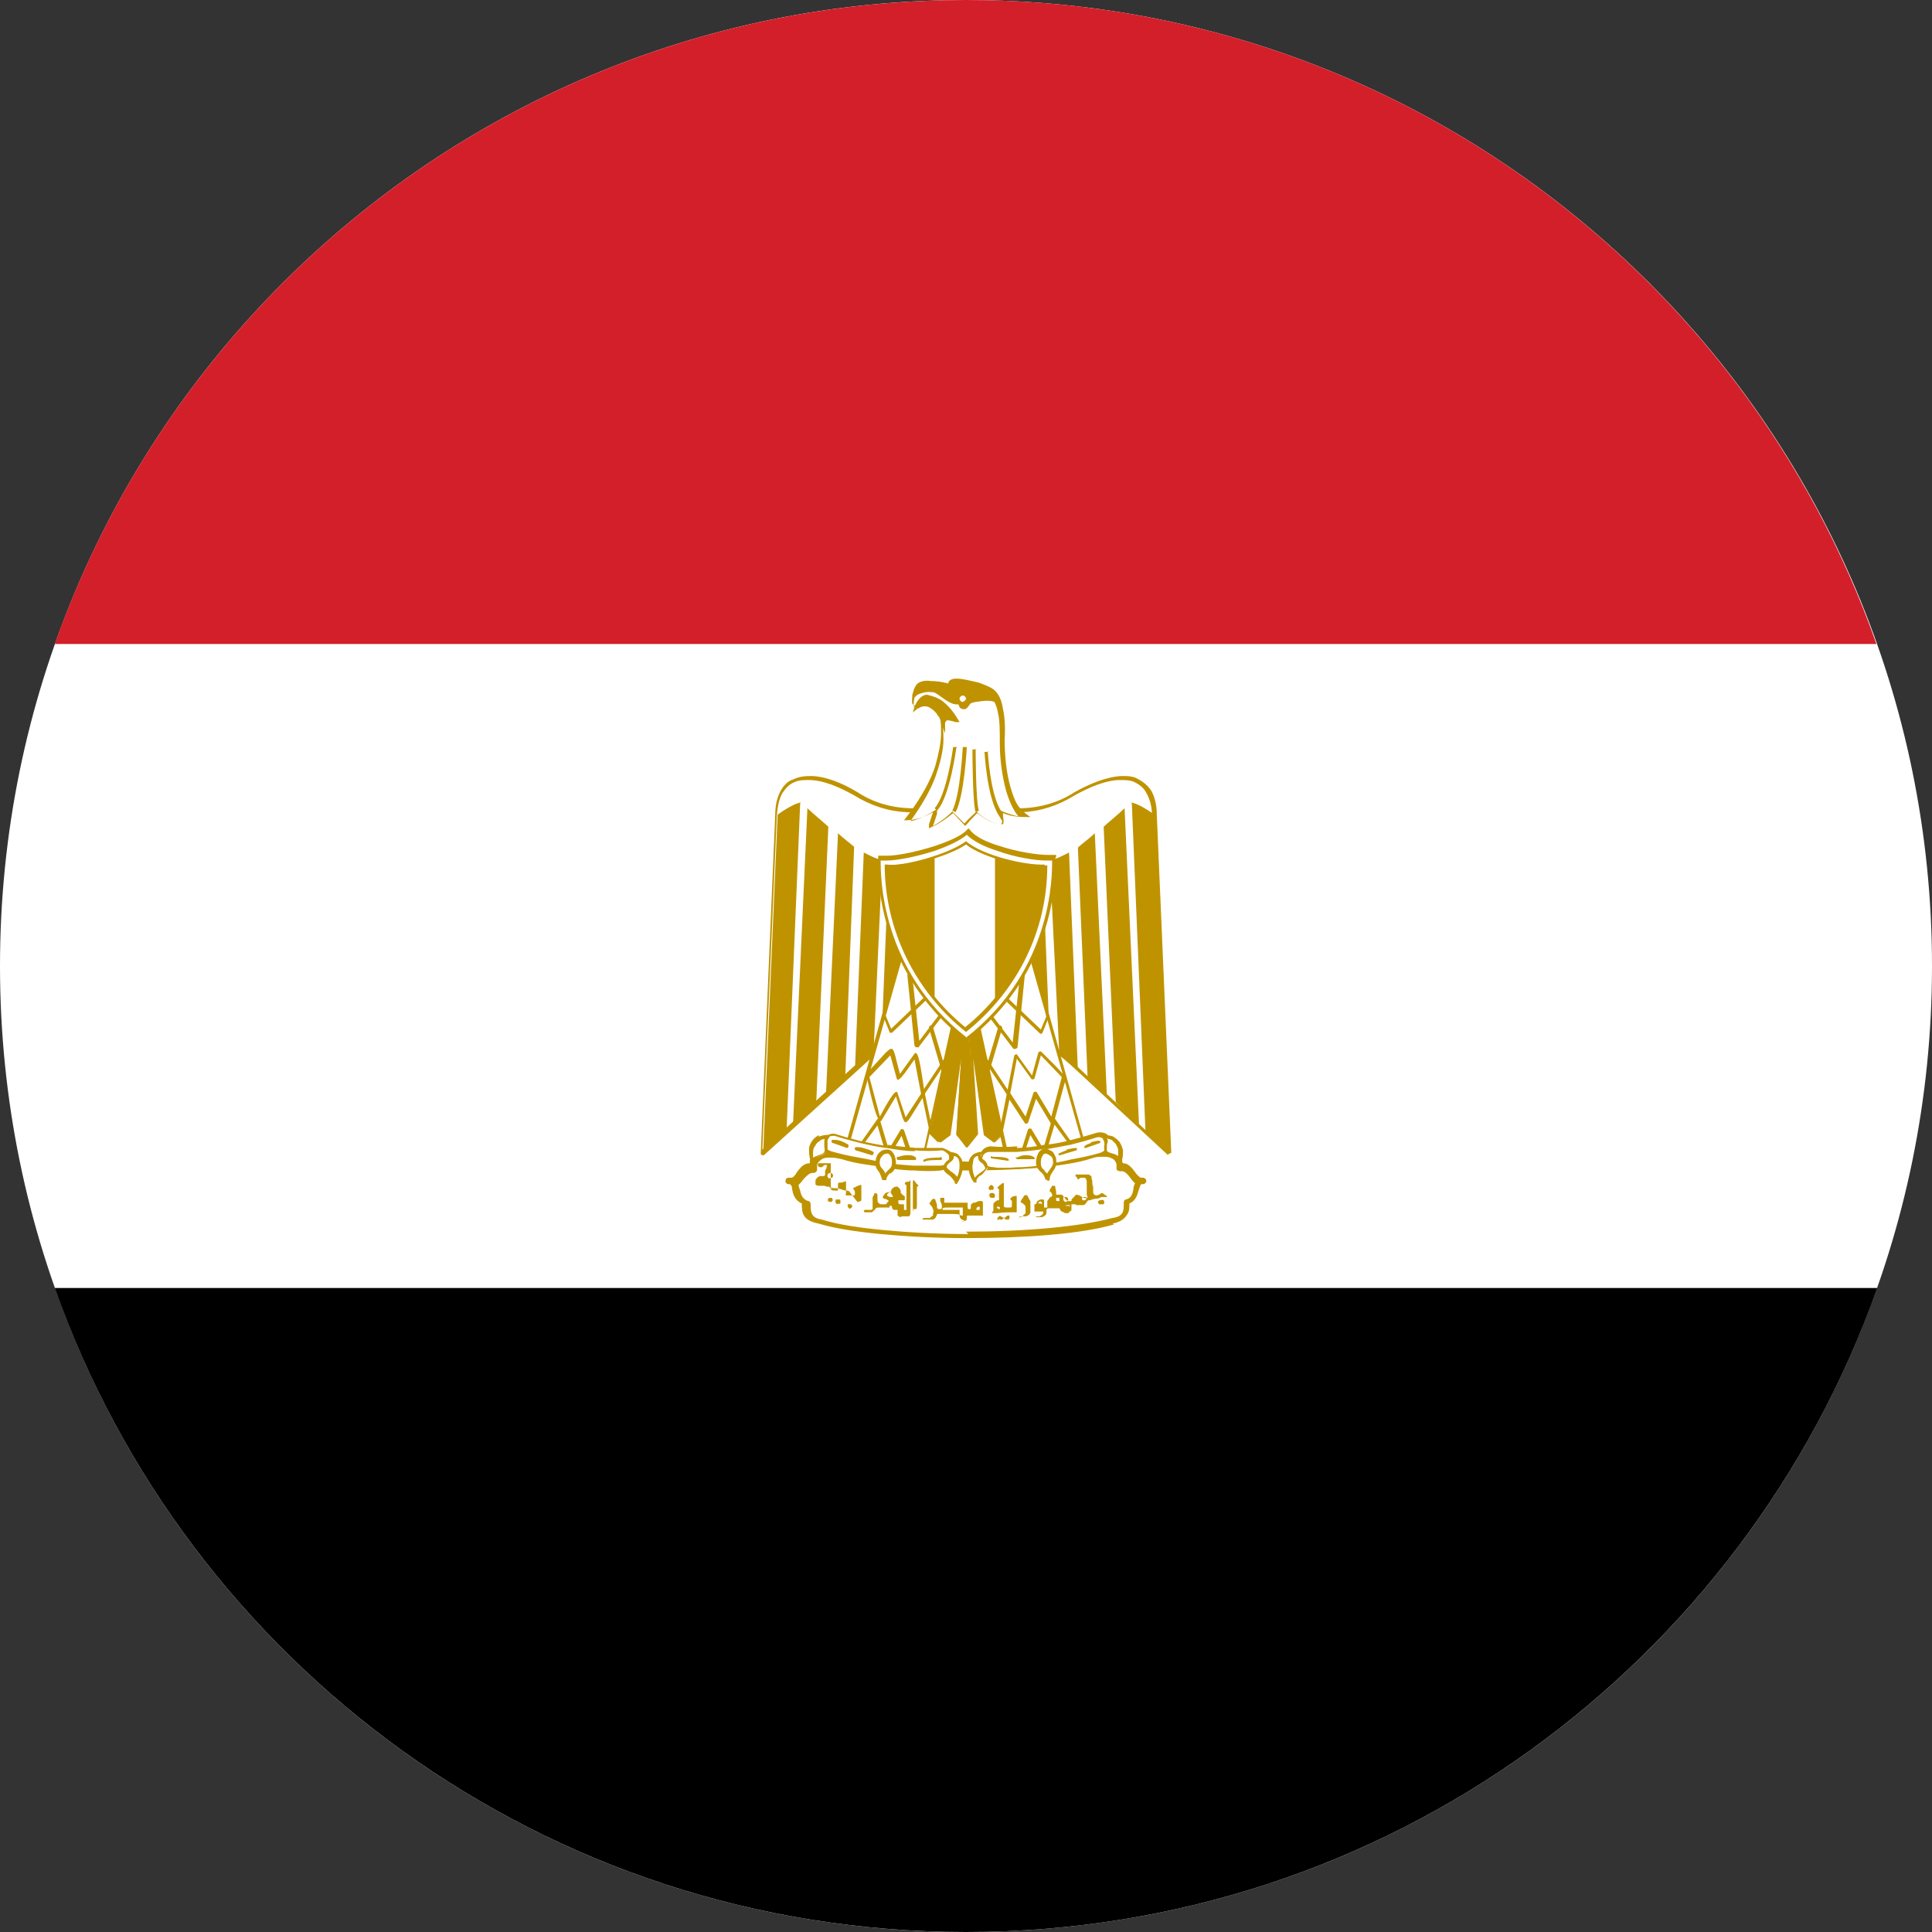 <?xml version="1.0" encoding="UTF-8"?>
<svg id="EG-Egypt" xmlns="http://www.w3.org/2000/svg" viewBox="0 0 24 24">
  <rect x="0" y="0" width="24" height="24" fill="#333333" stroke="none"/>
  <defs>
    <style>
      .cls-1 {
        fill: #fff;
      }

      .cls-1, .cls-2, .cls-3, .cls-4 {
        fill-rule: evenodd;
      }

      .cls-2 {
        fill: #d31f2a;
      }

      .cls-3 {
        fill: #bf9300;
      }
    </style>
  </defs>
  <g>
    <path class="cls-1" d="M12,24C5.37,24,0,18.63,0,12S5.37,0,12,0s12,5.37,12,12-5.37,12-12,12Z"/>
    <path class="cls-4" d="M23.32,16H.68c1.65,4.66,6.09,8,11.32,8s9.67-3.34,11.32-8Z"/>
    <path class="cls-2" d="M.68,8h22.63C21.67,3.34,17.23,0,12,0S2.33,3.34.68,8Z"/>
  </g>
  <g>
    <path class="cls-1" d="M12,15.34c.73,0,1.42-.06,1.83-.17.17-.03.17-.12.17-.24.17-.06.08-.26.2-.26-.12.03-.15-.2-.29-.17,0-.2-.2-.23-.38-.17-.34.12-.96.14-1.54.14-.58-.03-1.19-.03-1.54-.14-.17-.06-.38-.03-.38.17-.15-.03-.17.2-.29.17.12,0,.03.2.2.26,0,.12,0,.2.18.24.4.12,1.1.17,1.82.17h0Z"/>
    <path class="cls-3" d="M12,15.3c.72,0,1.41-.06,1.82-.17,0,0,0,0,0,0,.07-.01.1-.03.12-.06.02-.03.02-.08.02-.13,0-.02.01-.04.03-.04.07-.02.08-.08.09-.13,0-.03.01-.05.02-.07-.02-.02-.04-.04-.06-.07-.03-.04-.07-.09-.12-.08-.02,0-.05-.01-.05-.03,0,0,0,0,0,0h0s0-.04,0-.06c-.01-.03-.03-.06-.06-.07-.03-.02-.07-.02-.11-.02-.05,0-.09,0-.14.02-.18.06-.42.09-.69.12-.27.02-.57.03-.86.03,0,0,0,0,0,0-.1,0-.21,0-.31-.01-.48-.02-.94-.03-1.24-.13,0,0,0,0,0,0-.05-.01-.09-.02-.14-.02-.04,0-.08,0-.11.02,0,0,0,0,0,0-.03.02-.05.04-.06.07,0,.02,0,.04,0,.06s-.02.04-.04.04c0,0,0,0-.01,0-.05,0-.08.04-.12.08-.02.03-.04.05-.06.07,0,.02.01.04.02.07.01.05.03.11.1.13.02,0,.03.02.03.04h0c0,.09,0,.17.14.19,0,0,0,0,0,0,.19.06.45.1.76.13.32.03.68.05,1.06.05h0ZM13.84,15.21c-.41.12-1.11.17-1.84.17h0c-.37,0-.74-.02-1.06-.05-.31-.03-.57-.07-.77-.13-.2-.04-.21-.13-.21-.25-.09-.04-.11-.12-.12-.18,0-.03-.01-.05-.03-.06,0,0-.01,0-.02,0-.02,0-.04-.03-.03-.05,0-.02.02-.03.04-.03h0s.02,0,.03,0c.02,0,.05-.03.07-.07.04-.05.08-.11.16-.11,0-.01,0-.03,0-.04.02-.05.05-.09.1-.12,0,0,0,0,0,0,.04-.02.1-.03.15-.03s.11.01.17.03h0c.28.09.74.11,1.21.13.1,0,.21,0,.31.01h0c.29,0,.59,0,.85-.03.27-.02.5-.06.67-.11.06-.02.11-.03.17-.03s.11.01.15.03c.05.02.08.06.1.12,0,.01,0,.03.01.04.07,0,.11.06.15.11.02.03.05.06.07.07,0,0,.02,0,.03,0,.02,0,.04.02.04.04,0,.02-.02.04-.04.04,0,0-.01,0-.02,0-.01,0-.02.03-.03.06-.02.06-.03.14-.12.18,0,.05,0,.1-.03.14-.03.05-.08.09-.18.11Z"/>
    <path class="cls-1" d="M12.03,12.02l2.49,2.32-.18-4.21c-.03-.64-.58-.49-.98-.26-.41.26-.87.26-1.36.09-.49.17-.96.17-1.36-.09-.4-.23-.96-.38-.98.26l-.18,4.21,2.55-2.32Z"/>
    <path class="cls-3" d="M12.04,12l2.45,2.28-.18-4.15c0-.12-.03-.21-.07-.28-.03-.06-.08-.1-.14-.13-.05-.03-.12-.03-.19-.03-.17,0-.38.09-.56.19-.21.13-.43.2-.66.21-.23.01-.47-.03-.71-.12-.25.09-.48.13-.71.12-.23-.01-.45-.08-.66-.21-.18-.1-.38-.19-.56-.19-.07,0-.13,0-.19.03-.05.02-.1.07-.14.13-.04.07-.06.16-.07.28l-.18,4.15,2.51-2.28s.02,0,.03,0h0ZM14.51,14.35l-2.48-2.3-2.54,2.3s-.01,0-.02,0c-.01,0-.02-.01-.02-.02l.18-4.21c0-.13.03-.23.07-.3.04-.07.09-.12.16-.14.06-.03.13-.04.21-.04.18,0,.4.09.58.2h0,0c.2.13.41.19.64.2.23.01.46-.03.7-.12h0s0,0,.02,0c.24.09.48.13.7.12.22-.01.44-.07.64-.2h0c.18-.1.39-.19.58-.2.08,0,.15,0,.21.04.06.03.12.08.16.14.04.07.07.17.07.3l.18,4.2-.04.02h0ZM14.54,14.35h-.03s.02,0,.03,0Z"/>
    <path class="cls-3" d="M12.73,10.68l.08,2.03.23.23-.09-2.23c-.06,0-.2,0-.23-.03h0Z"/>
    <polygon class="cls-3" points="12.12 12.48 12.47 14.07 12.35 14.19 12.23 14.1 12.03 12.68 12.12 14.1 12 14.24 11.88 14.1 11.97 12.68 11.77 14.1 11.65 14.19 11.53 14.07 11.88 12.48 12.12 12.48"/>
    <path class="cls-3" d="M12.13,12.47l.35,1.59h0s0,.02,0,.02l-.12.11h-.01s-.01,0-.01,0l-.12-.09h0s0-.01,0-.01l-.13-.94.06.93h0s0,.01,0,.01l-.12.15-.02.02-.02-.02-.11-.15h0s0-.01,0-.01l.06-.93-.13.94h0s0,.01,0,.01l-.12.09h-.01s-.01,0-.01,0l-.11-.11h0s0-.02,0-.02l.35-1.59v-.02h.26v.02h0ZM12.44,14.06l-.34-1.57h-.2l-.34,1.57.1.1.1-.07.2-1.41h.04s-.08,1.42-.08,1.42l.09.12.1-.12-.08-1.41h.04s.2,1.41.2,1.41l.1.07.1-.1Z"/>
    <path class="cls-3" d="M9.94,9.98l-.17,4.09-.29.26.18-4.21c.08-.06.23-.15.29-.15h0Z"/>
    <path class="cls-3" d="M10.29,10.27l-.15,3.42-.29.3.18-3.95c.06.06.23.2.26.23h0Z"/>
    <path class="cls-3" d="M10.61,10.53l-.11,2.85-.24.23.15-3.26c.06.06.17.14.2.17Z"/>
    <path class="cls-3" d="M10.96,10.68l-.11,2.43-.23.19.11-2.71c.06.03.17.09.23.09h0Z"/>
    <path class="cls-3" d="M11.27,10.68l-.08,2.03-.24.23.09-2.23c.06,0,.2,0,.23-.03h0Z"/>
    <path class="cls-3" d="M14.06,9.98l.17,4.09.29.26-.18-4.21c-.08-.06-.23-.15-.29-.15h0Z"/>
    <path class="cls-3" d="M13.71,10.27l.15,3.42.29.3-.18-3.95c-.06.06-.23.2-.26.23h0Z"/>
    <path class="cls-3" d="M13.39,10.53l.12,2.85.24.23-.15-3.26c-.06.06-.17.14-.2.17Z"/>
    <path class="cls-3" d="M13.04,10.68l.12,2.43.23.19-.11-2.71c-.06.03-.17.09-.23.09h0Z"/>
    <polygon class="cls-1" points="11.22 11.78 10.52 14.24 11.48 14.39 11.88 12.53 11.22 11.78"/>
    <path class="cls-3" d="M11.23,11.82l-.68,2.4.91.14.4-1.82-.64-.72h0ZM10.5,14.24l.69-2.47h0s0,0,0-.01c0,0,.02,0,.03,0l.67.76s0,.01,0,.02l-.41,1.85s-.01.02-.02.02l-.96-.15h0s0,0,0,0c-.01,0-.02-.02-.02-.03Z"/>
    <polygon class="cls-1" points="12.78 11.78 13.48 14.24 12.52 14.39 12.11 12.53 12.78 11.78"/>
    <path class="cls-3" d="M12.8,11.77l.69,2.47s0,.02-.02.03c0,0,0,0,0,0h0s-.96.15-.96.15c-.01,0-.02,0-.02-.02l-.41-1.85s0-.01,0-.02l.67-.76s.02,0,.03,0c0,0,0,0,0,.01h0ZM13.45,14.22l-.68-2.4-.64.72.4,1.82.91-.14Z"/>
    <path class="cls-3" d="M12.99,12.61s.02-.02.03-.01c.01,0,.02.02.01.03l-.08.2s-.02.02-.03.01c0,0,0,0,0,0l-.45-.43s0-.02,0-.03c0,0,.02,0,.03,0l.43.41.07-.17Z"/>
    <path class="cls-3" d="M12.19,13.12s0-.02,0-.03c.01,0,.02,0,.03,0l.32.48s0,.02,0,.03c-.01,0-.03,0-.03,0l-.32-.48Z"/>
    <path class="cls-3" d="M12.45,14.08s-.05.02-.04,0l.19-.97s.03-.03.04,0h0s.18.25.18.25l.08-.29s.03-.02.04,0c.04.04.31.3.3.33l-.15.55s-.03.02-.04,0h0l-.18-.3-.1.3s-.03.02-.04,0l-.19-.29-.09.43h0ZM12.63,13.16l-.08.42.19.29.1-.3h0s.03-.02.04,0l.18.3.13-.49-.26-.27-.08.29h0s-.03.02-.04,0l-.18-.25h0ZM12.94,13.04v.02s0-.02,0-.02Z"/>
    <path class="cls-3" d="M10.96,12.63s0-.03.01-.03c.01,0,.03,0,.03.01l.07.17.43-.41s.02,0,.03,0c0,0,0,.02,0,.03l-.45.43s0,0,0,0c-.01,0-.03,0-.03-.01l-.08-.2Z"/>
    <path class="cls-3" d="M11.28,12.11s0-.02.02-.03c.01,0,.02,0,.03.02l.09.83.25-.33s.02-.01.03,0c.01,0,.01.02,0,.03l-.29.38s0,0-.02,0c-.01,0-.02,0-.03-.02l-.09-.89Z"/>
    <path class="cls-3" d="M11.54,12.77s0-.03.02-.03c.01,0,.02,0,.03.02l.16.54s0,.03-.02.03c-.01,0-.03,0-.03-.02l-.16-.54Z"/>
    <path class="cls-3" d="M11.77,13.09s.02-.01.03,0c.01,0,.01.02,0,.03l-.32.48s-.02.01-.03,0c-.01,0-.01-.02,0-.03l.32-.48Z"/>
    <path class="cls-3" d="M11.59,14.07s-.04.04-.04,0l-.09-.43c-.26.4-.19.41-.33-.02l-.18.3h0c-.06.09-.19-.58-.19-.58.39-.41.3-.42.42,0l.18-.25h0c.06-.08.1.36.13.5l.1.48h0ZM11.44,13.58l-.08-.42c-.06.08-.2.31-.22.24h0l-.08-.29-.26.27.13.49c.05-.09.2-.38.22-.29h0l.1.3.19-.29Z"/>
    <path class="cls-3" d="M10.74,14.2s-.02.01-.03,0c-.01,0-.01-.02,0-.03l.19-.27s.02-.01.03,0c0,0,0,0,0,.01h0l.11.37.15-.25s.02-.01.03,0c0,0,0,0,.01.01h0s.12.35.12.35c0,.01,0,.03-.02.03-.01,0-.03,0-.03-.01l-.1-.3-.15.25s0,0-.01.01c-.01,0-.03,0-.03-.02l-.11-.37-.17.23Z"/>
    <path class="cls-3" d="M13.3,14.17s0,.02,0,.03c-.01,0-.02,0-.03,0l-.17-.23-.11.37s-.02.02-.03.02c0,0-.01,0-.01-.01l-.15-.25-.1.3s-.02.02-.03.01c-.01,0-.02-.02-.01-.03l.11-.35h0s0,0,.01-.01c.01,0,.02,0,.03,0l.15.25.11-.37h0s0,0,0-.01c.01,0,.02,0,.03,0l.19.27Z"/>
    <path class="cls-1" d="M11.01,14.24c.24.03.5.06.7.03.11,0,.2.2-.03.23-.2.03-.52,0-.69-.03-.15-.03-.46-.08-.67-.14-.2-.09-.06-.26.06-.23.18.06.41.11.64.15h0Z"/>
    <path class="cls-3" d="M11.02,14.22c.12.02.24.03.36.04.12,0,.23,0,.33,0,0,0,0,0,0,0h0s.09.03.12.07h0s.02.04.02.06c0,.02,0,.04-.01.06-.02.04-.07.07-.15.09h0c-.09.01-.21.01-.33,0-.14,0-.28-.02-.37-.04h0c-.07-.01-.19-.03-.31-.06-.12-.02-.26-.05-.36-.08,0,0,0,0,0,0-.07-.03-.1-.07-.11-.11,0-.02,0-.05,0-.07,0-.02.02-.04.04-.05.04-.04.09-.06.14-.04,0,0,0,0,0,0,.09.03.2.06.32.09.1.02.21.04.32.06h0ZM11.37,14.3c-.12,0-.24-.02-.36-.04,0,0,0,0,0,0-.11-.01-.22-.04-.32-.06-.12-.03-.23-.06-.32-.09-.04,0-.07,0-.1.03-.01.01-.02.02-.03.04,0,.01,0,.03,0,.04,0,.03.03.06.08.08.1.03.23.06.35.08.12.02.24.05.31.06h0c.09.02.23.03.37.04.11,0,.23,0,.32,0h0c.07,0,.1-.03.12-.06,0-.01,0-.02,0-.04,0-.01,0-.03-.01-.04h0s-.05-.05-.08-.05c-.1.01-.22.01-.34,0Z"/>
    <path class="cls-1" d="M12.99,14.24c-.24.03-.5.06-.69.03-.12,0-.2.2.03.23.2.03.52,0,.69-.03.15-.03.47-.08.67-.14.2-.09.06-.26-.06-.23-.18.06-.41.11-.64.15Z"/>
    <path class="cls-3" d="M12.99,14.27c-.12.02-.24.03-.36.04-.12,0-.24,0-.34,0-.03,0-.07.02-.08.05,0,.01-.01.02-.01.04,0,.01,0,.03,0,.04.01.03.05.05.12.06h0c.09.01.2.01.32,0,.14,0,.28-.02.37-.04h0c.07-.01.19-.03.31-.06.12-.02.25-.05.35-.08.05-.02.08-.05.08-.08,0-.01,0-.03,0-.04,0-.01-.01-.03-.03-.04-.03-.03-.06-.04-.1-.03-.09.03-.2.06-.32.09-.1.02-.21.04-.32.06h0ZM12.63,14.26c.12,0,.24-.02.36-.04h0c.11-.01.21-.03.32-.06.12-.03.22-.06.32-.09,0,0,0,0,0,0,.05-.01.11,0,.14.04.02.02.03.03.04.05,0,.02.01.04,0,.07,0,.04-.04.08-.11.11,0,0,0,0,0,0-.1.03-.23.06-.36.08-.13.03-.24.05-.31.06h0c-.1.02-.23.03-.37.04-.12,0-.23,0-.33,0h0c-.09-.01-.13-.05-.15-.09-.01-.02-.01-.04-.01-.06,0-.02,0-.04.02-.06.02-.04.07-.07.12-.07h0s0,0,0,0c.1.01.21.01.33,0Z"/>
    <path class="cls-1" d="M10.29,14.13c-.18-.03-.26.17-.2.29.03-.06.15-.06.17-.11.03-.09-.03-.09.03-.17Z"/>
    <path class="cls-3" d="M10.25,14.15s-.05,0-.06.02c-.02.01-.05.03-.06.06-.02.02-.03.05-.03.08,0,.02,0,.05,0,.07.02-.01.04-.02.07-.03.03-.01.06-.02.07-.04.01-.03,0-.05,0-.07,0-.02,0-.04,0-.08h0ZM10.17,14.12s.08-.03.13-.02h0s0,0,0,0c.01,0,.01.02,0,.03-.03.04-.02.06-.02.07,0,.02,0,.05,0,.09h0s0,0,0,0c-.02.04-.06.05-.1.07-.03.01-.06.03-.07.05h0s0,0-.01.01c-.01,0-.03,0-.03-.01-.02-.04-.02-.09-.02-.14,0-.03.02-.07.04-.1.02-.03.05-.05.08-.07Z"/>
    <path class="cls-1" d="M10.99,14.66c0-.11.11-.1.11-.22,0-.06-.03-.15-.09-.15s-.11.06-.11.11c-.03.11.09.13.09.25Z"/>
    <path class="cls-3" d="M10.99,14.58s.03-.03.04-.04c.02-.02.05-.04.05-.09,0-.03,0-.07-.02-.09-.01-.02-.02-.03-.04-.03-.02,0-.05.01-.06.03-.02.02-.03.04-.03.06,0,0,0,0,0,0-.01.05.01.08.04.11.01.01.02.03.03.05h0ZM11.06,14.57s-.05.04-.05.09h-.05s-.02-.07-.04-.1c-.03-.04-.06-.08-.04-.15,0-.03.02-.07.04-.09.03-.03.06-.04.1-.04s.06.02.08.05c.02.03.03.08.03.12,0,.07-.03.1-.07.13Z"/>
    <path class="cls-1" d="M11.81,14.33c.17,0,.16.23.07.34,0-.08-.15-.11-.15-.17,0-.09.13-.09.07-.17Z"/>
    <path class="cls-3" d="M11.81,14.31s.07.01.09.03h0s.04.04.05.07c0,.03.01.05.01.08,0,.07-.03.15-.07.21,0,.01-.02.01-.03,0,0,0,0-.01,0-.02h0s-.04-.06-.07-.08c-.04-.03-.07-.05-.07-.09,0-.05.03-.08.06-.1.02-.02.04-.03.02-.06,0-.01,0-.02,0-.03,0,0,0,0,.01,0h0ZM11.88,14.37s-.02-.01-.03-.01c0,.04-.02.06-.05.08-.02.02-.04.03-.04.06,0,.01.03.03.05.05.03.02.06.04.08.07.02-.04.03-.09.03-.14,0-.02,0-.05-.01-.07,0-.02-.02-.03-.03-.04h0Z"/>
    <path class="cls-1" d="M13.71,14.13c.18-.03.26.17.2.29-.03-.06-.15-.06-.17-.11-.03-.09.03-.09-.03-.17Z"/>
    <path class="cls-3" d="M13.7,14.1s.09,0,.13.02c.03.02.06.04.08.07.02.03.03.06.04.1,0,.05,0,.1-.02.14,0,.01-.02.02-.03.01,0,0,0,0-.01-.01h0s-.04-.03-.07-.05c-.04-.02-.08-.03-.1-.07,0,0,0,0,0,0h0s-.01-.07,0-.09c0-.02,0-.04-.02-.07,0-.01,0-.02,0-.03,0,0,0,0,0,0h0ZM13.81,14.16s-.04-.01-.06-.02c.02.03.01.05,0,.08,0,.02,0,.04,0,.07,0,.02.04.03.07.04.02,0,.05.02.07.03,0-.02,0-.05,0-.07,0-.03-.02-.06-.03-.08-.02-.02-.04-.04-.06-.06Z"/>
    <path class="cls-1" d="M13.01,14.66c0-.11-.12-.1-.12-.22,0-.06.03-.15.09-.15s.12.06.12.11c.03.11-.09.13-.09.25h0Z"/>
    <path class="cls-3" d="M12.99,14.66s-.02-.07-.05-.09c-.03-.03-.07-.06-.07-.13,0-.04.01-.08.03-.12.02-.03.05-.05.08-.05s.07.02.1.04h0s.04.06.04.09c.01.07-.01.11-.04.15-.02.03-.04.06-.04.1,0,.01-.01.02-.02.02h0s-.02-.01-.02-.02h0ZM12.97,14.54s.03.03.04.04c0-.02.02-.03.03-.05.02-.03.05-.06.04-.11,0,0,0,0,0,0,0-.02-.01-.05-.03-.06h0s-.04-.03-.06-.03c-.02,0-.03.01-.04.03-.02.03-.02.06-.02.09,0,.05.02.07.05.09Z"/>
    <path class="cls-1" d="M12.19,14.33c-.17,0-.16.23-.07.34,0-.08.15-.11.15-.17,0-.09-.13-.09-.07-.17Z"/>
    <path class="cls-3" d="M12.15,14.36s-.02,0-.03.01c-.02.01-.03.03-.03.05,0,.02-.01.04-.01.07,0,.05.01.09.03.14.02-.03.05-.05.08-.07.03-.02.05-.04.05-.05h0s-.02-.05-.04-.06c-.03-.02-.05-.04-.05-.08h0ZM12.09,14.34s.05-.03.09-.03h0s0,0,.01,0c.01,0,.01.02,0,.03-.02.03,0,.04.02.06.03.02.06.05.06.1h0s-.04.06-.07.09c-.04.02-.07.05-.07.08h0s0,.01,0,.02c-.01,0-.02,0-.03,0-.04-.05-.07-.13-.07-.2,0-.03,0-.06.01-.08.01-.03.03-.05.05-.07Z"/>
    <path class="cls-3" d="M10.35,14.2s-.02,0-.02-.02,0-.02.02-.02c.03,0,.07,0,.11.02.03.01.06.03.08.04,0,0,0,.02,0,.02,0,0-.02,0-.02,0-.01-.01-.04-.02-.06-.03-.03-.01-.07-.02-.1-.02Z"/>
    <path class="cls-3" d="M10.53,14.23s.01.01.01.02c0,0-.01.01-.02.01l-.17-.06s-.01-.01-.01-.02c0,0,.01-.01.02-.01l.17.06Z"/>
    <path class="cls-3" d="M10.64,14.29s-.02,0-.02-.02,0-.02.02-.02c.02,0,.06,0,.11.02.04.01.07.02.1.04,0,0,.01.01,0,.02,0,0-.01.01-.02,0-.02-.01-.06-.03-.09-.03-.04-.01-.09-.02-.1-.02Z"/>
    <path class="cls-3" d="M10.84,14.32s.01.01.01.02c0,0-.01.01-.02.01l-.2-.06s-.01-.01-.01-.02c0,0,.01-.01.02-.01l.2.06Z"/>
    <path class="cls-3" d="M11.68,14.37s.02,0,.02.02,0,.02-.02.02c-.06,0-.17,0-.19.02,0,0-.02,0-.02,0,0,0,0-.02,0-.02.04-.03.15-.03.21-.03Z"/>
    <path class="cls-3" d="M11.37,14.38s0,.02,0,.02c0,0-.02,0-.02,0-.01-.01-.04-.02-.08-.02s-.08,0-.1.02c0,0-.02,0-.02,0,0,0,0-.02,0-.02.03-.02.08-.03.12-.03.04,0,.08,0,.1.03Z"/>
    <path class="cls-3" d="M11.16,14.41s-.02,0-.02-.02,0-.02.02-.02h.2s.02,0,.02.02,0,.02-.02.02h-.2Z"/>
    <path class="cls-1" d="M13.65,14.19c-.06,0-.14.03-.17.06l.17-.06Z"/>
    <path class="cls-3" d="M13.55,14.19s.07-.02.1-.02h0s.01,0,.02.01c0,0,0,.02-.01.02l-.17.06s-.01,0-.02,0c0,0,0-.02,0-.02.02-.02.05-.03.08-.04Z"/>
    <path class="cls-1" d="M13.36,14.27s-.15.03-.2.06l.2-.06Z"/>
    <path class="cls-3" d="M13.25,14.28s.09-.02.11-.02h0s.01,0,.02.01c0,0,0,.02-.01.02l-.2.06h0s-.01,0-.02,0c0,0,0-.02,0-.02.03-.01.06-.03.1-.04Z"/>
    <path class="cls-1" d="M12.32,14.39c.06,0,.17,0,.2.03l-.2-.03Z"/>
    <path class="cls-3" d="M12.32,14.37c.06,0,.18,0,.21.03,0,0,0,.02,0,.02,0,0,0,0-.01,0h0l-.2-.03s-.02,0-.01-.02c0,0,0-.01.02-.01h0Z"/>
    <path class="cls-1" d="M12.64,14.39s.15-.03.2,0h-.2Z"/>
    <path class="cls-3" d="M12.63,14.38s.06-.03.1-.03.09,0,.12.03c0,0,.01.01,0,.02,0,0,0,0-.01,0h0s-.2,0-.2,0c0,0-.02,0-.02-.02,0,0,0,0,0-.01Z"/>
    <path class="cls-3" d="M12.68,12.11s.01-.02.03-.02c.01,0,.02.01.02.03l-.09.89s-.01.02-.03.02c0,0-.01,0-.02,0l-.29-.38s0-.02,0-.03c.01,0,.02,0,.03,0l.25.33.09-.83Z"/>
    <path class="cls-1" d="M12,12.92c1.19-.91,1.09-2.25,1.09-2.25-.03,0-.06,0-.09,0-.25,0-.84-.14-.98-.32-.15.16-.76.32-1,.32-.03,0-.06,0-.09,0,0,0-.1,1.34,1.09,2.25h0Z"/>
    <path class="cls-3" d="M12,12.89c1.08-.84,1.07-2.02,1.07-2.2,0,0-.02,0-.02,0h0s-.03,0-.05,0c-.14,0-.39-.04-.61-.12-.16-.05-.3-.12-.38-.2-.08.07-.23.14-.4.2-.22.07-.46.12-.6.12-.02,0-.05,0-.07,0,0,.18-.01,1.36,1.07,2.2h0ZM13.11,10.66s.1,1.35-1.1,2.27h0s0,0,0,0h-.01c-1.2-.93-1.09-2.27-1.09-2.28v-.02s.02,0,.02,0c.03,0,.06,0,.09,0,.13,0,.37-.05.59-.12.18-.06.34-.13.4-.2l.02-.02.02.02c.06.08.2.15.37.2.21.07.46.11.6.11.02,0,.03,0,.04,0h0s.03,0,.04,0h.02s0,.02,0,.02Z"/>
    <path class="cls-1" d="M12.99,10.76s-.02,0-.03,0c-.23,0-.75-.12-.95-.29-.21.16-.75.29-.97.29-.01,0-.02,0-.03,0,0,.05,0,.1,0,.15.01.18.04.36.09.53.15.54.46,1,.89,1.35.44-.35.75-.81.9-1.35.05-.17.08-.35.09-.53,0-.05,0-.1,0-.15Z"/>
    <path class="cls-3" d="M11.61,10.65v1.76c-.24-.28-.41-.61-.51-.98-.05-.17-.08-.35-.09-.53,0-.05,0-.1,0-.15.01,0,.02,0,.03,0,.13,0,.36-.04.57-.11Z"/>
    <path class="cls-3" d="M12.36,12.45v-1.79c.22.07.46.11.6.11.01,0,.02,0,.03,0h0s0,.1,0,.15c-.01.18-.04.36-.09.53-.1.38-.28.72-.53,1Z"/>
    <path class="cls-3" d="M12.4,12.76s.02-.02.03-.02c.01,0,.02.02.02.03l-.16.54s-.02.02-.03.02c-.01,0-.02-.02-.02-.03l.16-.54Z"/>
    <path class="cls-3" d="M10.3,14.64s-.03-.02-.02-.04c0-.02.02-.03.04-.03.01,0,.03.02.03.03,0,0-.01.03-.01.03,0,0,0,0,0,0,0,0-.02,0-.02,0h0ZM12.3,14.79h0s-.02-.02-.02-.03c0-.01.02-.04.03-.04,0,0,.02,0,.03.02.01.01,0,.03,0,.04,0,0-.03,0-.04,0h0ZM12.31,14.88h0s-.02-.01-.02-.03c0-.02,0-.02.02-.03h.01s.01,0,.01,0c.02,0,.03.02.03.03,0,.01,0,.03-.02.03-.01,0-.01,0-.03,0h0ZM10.34,14.77h0s0-.02,0-.02c0,0,0,0-.02,0-.01,0-.01,0-.01.01,0,0,0,0,.02,0,0,0,0,0,.01,0h0ZM10.65,14.93s.04,0,.05-.02c0,0,0-.02,0-.02s0-.01,0-.02c0,0,0-.02,0-.04,0-.01,0-.03,0-.04,0-.01,0-.03,0-.03,0,0,0-.02,0-.02,0,0,0-.02,0-.02-.01,0-.02,0-.04.01,0,0-.03.01-.04.02-.02,0-.03.02-.01.03,0,0,.01.02.01.03,0,0,0,.01,0,.02,0,0,0,.02-.01.02,0,0,0,0-.02,0,0,0-.02,0-.03,0,0,0-.02,0-.02,0s-.01,0-.02,0c0,0,0,0-.01,0,0,0-.01-.01,0-.03,0,0,0-.02,0-.02,0,0,0-.02,0-.02,0,0,0-.02,0-.02,0,0,0-.01,0-.02,0,0,0,0,0-.02,0,0,0-.02,0-.02,0-.01,0-.01,0-.02,0-.01-.01,0-.03,0,0,0-.01.01-.02.01,0,0,0,0-.01,0,0,0,0,0-.01,0-.01,0-.02,0-.03.01,0,0,0,0,0,.01,0,0,0,0,0,.02,0,0,0,.02,0,.02,0,0,0,.01,0,.02,0,0,0,.02,0,.02,0,0,0,0-.03,0-.02,0-.05,0-.06-.02,0,0,0,0,0-.01,0,0,0-.01,0-.02,0,0,0-.02,0-.02,0,0,0-.01,0-.02,0,0,0-.02,0-.02,0,0,0-.01,0-.02s0,0,0-.01c0,0,0,0,0-.02,0,0,0-.01,0-.02,0,0,0-.01,0-.02,0,0,0-.02,0-.02,0,0,0,0,0-.01,0,0,0,0,0-.01,0,0,0,0,0-.02,0,0,0-.01,0-.02,0,0,0-.02,0-.03,0-.02,0-.02,0-.03,0,0,0,0-.01,0,0,0,0,0-.01,0,0,0,0,0-.01,0,0,0-.01,0-.01,0,0,0,0,0-.01,0,0,0-.01,0-.01,0,0,0,0,0-.02,0-.02,0-.02,0-.02,0,0,0-.04,0-.05,0,0,0,0,0-.01.01,0,.01,0,.01,0,.02,0,.01.02.02.04.02,0,0,.02,0,.03-.02,0,0,.02-.01.03-.01,0,0,0,0,.01,0,0,.01,0,.01,0,.02,0,0,0,.02-.02.05,0,0,0,.02,0,.02,0,0,0,.01,0,.02,0,0,0,.01,0,.02h0s-.02.01-.02.01c-.01,0-.02,0-.02,0,0,0,0,0-.02,0-.01,0-.03.01-.04.02,0,0-.02.03-.02.03,0,0,0,0,0,0,0,0,0,0,0,0s0,0,0,.02c0,.01,0,.02,0,.03,0,.01.02.02.04.02,0,0,.02,0,.03,0,0,0,.01,0,.01,0s.01,0,.02,0c0,0,.02,0,.04.01.02,0,.03,0,.04.01.02,0,.03.01.05.01,0,0,.02,0,.03,0,.02,0,.08.02.11.03.02,0,.04,0,.05.01h0ZM10.29,14.93h0s-.02-.03.01-.05c.01,0,.02,0,.03,0,.02.02.02.03,0,.05,0,0-.01,0-.02,0-.01,0-.01,0-.02-.01h0ZM10.4,14.96h0s-.03-.02-.02-.04c0-.02,0-.02.03-.02.03,0,.03,0,.03.03,0,.01,0,.02,0,.02,0,0-.02.01-.03,0h0ZM13.65,14.96h0s0-.01-.01-.02c0-.01,0-.03.03-.03.02-.01.04,0,.04,0,.01.02.01.03,0,.05,0,0,0,0-.03,0-.02,0-.02,0-.03,0h0ZM10.55,15.01h0s-.02-.01-.02-.03c0-.01,0-.01,0-.02,0,0,.01,0,.02,0,0,0,.01,0,.02,0,.02.01.02.03.01.04-.01.01-.02.02-.04.01h0ZM11.35,15.04h-.01s0-.03,0-.03c0-.01,0-.03,0-.03,0,0,0-.02,0-.03s0-.02,0-.03c0,0,0-.03,0-.05,0-.02,0-.04,0-.05,0,0,0-.01,0-.02s0-.02,0-.03c0-.01,0-.03,0-.04,0-.01,0-.03,0-.03,0,0,0-.01,0-.02,0,0,0-.02.01-.02,0,0,0,0,.01.01,0,0,.02.02.02.03.04.03.03.03.02.04,0,0,0,0-.01,0,0,0,0,0,0,0,0,0,0,0,0,.02,0,0,0,.02,0,.02,0,0,0,.04,0,.08,0,0,0,.02,0,.02,0,0,0,.02,0,.04,0,.02,0,.04,0,.04,0,0,0,0,0,.01,0,.02,0,.04-.01.05,0,0,0,0-.02,0-.01,0-.01,0-.02,0h0ZM12.41,15.02h.01s0-.02,0-.02h0s-.01-.01-.01-.01c0,0-.01,0-.02,0-.01.01-.01.02,0,.02,0,0,0,0,0,0,0,0,0,0,.01,0h0ZM12.32,15.07h0s.03,0,.03,0c.02,0,.03,0,.04,0,0,0,.08-.01.14-.01.01,0,.03,0,.04,0,0,0,.02,0,.03,0,.03,0,.03,0,.03,0,0,0,0,0,0-.01,0,0,0,0,0-.02,0,0,0-.02,0-.04,0-.02,0-.03,0-.03,0,0,0-.02,0-.05,0-.04,0-.04,0-.05,0-.01-.02,0-.04,0,0,0-.02.01-.02.01,0,0-.02.02-.02.02,0,0,0,.01.01.02,0,0,.01,0,.01.01,0,0,0,.01,0,.04,0,.04,0,.04-.03.04-.01,0-.02,0-.03,0-.02,0-.04,0-.04-.02,0,0,0-.03,0-.05,0-.02,0-.04,0-.05,0,0,0-.03,0-.05,0-.02,0-.05,0-.06,0,0,0-.03,0-.04,0-.02,0-.03,0-.03,0,0-.01-.01-.02,0,0,0-.04.03-.06.05,0,0,.01.02.01.02,0,0,0,0,.01,0,0,0,0,.01,0,.03,0,.02,0,.03,0,.03,0,0,0,.01,0,.02,0,0,0,.02,0,.03,0,.02,0,.02,0,.03,0,0-.01,0-.01,0,0,0,0,0-.01,0,0,0,0,0,0,0,0,0-.03.02-.03.02,0,0,0,0-.01.01,0,0-.01.01-.01.02,0,0,0,.01,0,.01,0,0,0,.01,0,.02,0,0,0,.02,0,.03,0,.01,0,.02,0,.02h0ZM11.09,14.86h0s0-.01,0-.01c0,0-.02-.01-.02-.03,0-.02-.01-.03-.03,0,0,0-.02.01-.02.02h0s0,.01,0,.01c.01.01.02.02.05.02.01,0,.02,0,.02,0h0ZM11.18,15.12h0s0,0,0,0c0,0-.03-.02-.03-.02,0,0,0,0,0,0,0,0,0-.01,0-.02,0-.02,0-.03,0-.03,0,0,0-.01,0-.02,0,0-.01,0-.02,0-.03,0-.03,0-.04-.01,0,0,0,0-.01-.02,0-.01,0-.02,0-.02,0,0-.01,0-.02,0,0,0,0,0,0,0,0,0,0,0-.01,0,0,0,0,.01,0,.02,0,0,0,0-.02,0,0,0-.02,0-.03,0-.01,0-.02,0-.05,0-.04,0-.06,0-.07.01,0,.01-.04.04-.05.05,0,0-.02,0-.02,0,0,0-.01,0-.01,0,0,0-.02,0-.03,0-.03,0-.04,0-.04-.02,0,0,.02-.02.03-.01,0,0,.02,0,.02,0,0,0,0,0,.01,0,0,0,.02,0,.02,0,0,0,0,0,.01,0,0,0,0,0,.02-.01,0,0,0-.01,0-.02s0,0,0-.01c0,0,0-.01,0-.02,0,0,0-.01,0-.02,0-.01,0-.01,0-.03,0-.01,0-.02,0-.02,0,0,0,0,0-.01,0-.01,0-.03.02-.05,0,0,0,0,0-.01,0,0,0-.01.02-.01,0,0,.02.01.02.02,0,0,0,0,0,.01,0,0,0,.02,0,.03,0,.03,0,.05.01.06,0,0,.02.02.03.02,0,0,.01,0,.02,0,0,0,.02,0,.03,0,.02,0,.02,0,.03-.02,0,0,.02-.02.02-.02,0-.01-.04-.03-.06-.03,0,0-.02-.01-.01-.03,0,0,.02-.03.03-.04,0,0,.02-.01.04-.01h.03s0-.02,0-.02c.01-.03.04-.05.07-.05.01,0,.01,0,.02.01,0,0,0,0,.01.01.01.01.02.03.02.04,0,0,0,.02,0,.02,0,0,.04.04.05.04,0,0,0,0,0,0,0,0,0,.02,0,.03,0,.02,0,.02-.03.02-.01,0-.03,0-.04,0h-.01s0,.02,0,.02c0,.02,0,.03.03.03,0,0,.02,0,.02,0,0,0,0,0,.01,0,0,0,0,0,.01,0,0,0,0,0,0,.04v.03s0,0,0,0c0,0,.01,0,.01,0,0,0,.02,0,.02,0,0,0,0-.01,0-.01,0,0,0-.02,0-.04,0-.02,0-.04,0-.04,0,0,0-.02,0-.04,0-.02,0-.03,0-.03,0,0,0-.02,0-.04,0-.03,0-.03,0-.04,0,0,0-.01,0-.04v-.03s-.01,0-.01,0c0,0-.01-.01-.01-.02,0,0,0-.01.02-.02,0,0,.02,0,.02,0,0,0,.01,0,.01,0,0,0,.02-.02.02-.02,0,0,0,0,0,0,0,0,0,.03,0,.04,0,0,0,.01,0,.03,0,0,0,.02,0,.03,0,0,0,.03,0,.06,0,.02,0,.05,0,.05,0,0,0,.01,0,.02s0,.03,0,.04c0,.01,0,.03,0,.05,0,.01,0,.03,0,.03,0,0,0,.02,0,.03,0,.01,0,.02,0,.03,0,0,0,.01,0,.01,0,0-.01.03-.02.03,0,0,0,0,0,0,0,0,0,0-.01,0,0,0-.01,0-.02,0,0,0-.03,0-.05,0h0ZM13.48,14.91h0s.02-.02.02-.03c0-.01-.01-.01-.03-.01-.02,0-.03.01-.03.02,0,0,0,.01.01.02,0,0,.01,0,.01,0,0,0,0,0,.02,0h0ZM13.26,14.91h0s.01,0,.01-.01c0-.01-.01-.03-.03-.03-.02,0-.02,0-.03,0,0,0,0,0,0,.02,0,0,0,.01,0,.02,0,0,.02.02.02.02,0,0,.01,0,.02,0h0ZM13.16,14.92h0s0-.01,0-.02c0-.01,0-.02-.01-.02,0,0-.02,0-.03,0,0,0,0,.01,0,.02,0,.02,0,.02.03.02t.02,0h0ZM12.94,14.96h0s.01-.01,0-.02c0-.02-.03-.02-.04,0,0,0,0,0,0,.01,0,0,0,0,0,0,0,0,0,0,0,0,0,0,0,0,0,0,0,0,.02,0,.03,0h0ZM13.29,14.99h0s0-.01,0-.02c0,0-.02,0-.04,0,0,0-.01,0-.01.01,0,0,0,0,0,0,0,0,.04,0,.04,0h0ZM12.87,15.12s.02,0,.03,0c.03,0,.03,0,.04,0,0,0,.02,0,.02-.01.02,0,.04-.03.04-.04,0,0,0,0,0-.01,0,0,0,0,0-.02,0-.02,0-.02.02-.03,0,0,.02,0,.02,0,0,0,.02,0,.03,0,.01,0,.03,0,.04,0,0,0,.02,0,.03,0,.01,0,.02,0,.02,0,0,0,0,0,0,0,0,0,.02.04.03.04.01,0,.04.02.04.02,0,0,0,0,.01,0,0,0,.02,0,.03,0,0,0,.02-.02.02-.02,0,0,.02-.01.02-.02,0,0,0,0,0-.01,0,0,0-.02,0-.03v-.03s.01,0,.01,0c.02,0,.03,0,.04,0,0,0,0,0,.01.01,0,0,0,0,0,0,0,0,.02,0,.04,0,.03,0,.03,0,.05,0,.02,0,.04-.04.05-.05,0,0,0-.01.02-.01,0,0,.01,0,.01,0,0,0,.05-.02.08-.02.02,0,.05-.01.06-.02.02,0,.03,0,.03,0s.01,0,.02,0c0,0,.02,0,.02,0,0,0,0,0,0,0,0,0,0-.02-.01-.02-.01,0-.02-.01-.03-.02,0,0-.02-.01-.02-.01,0,0-.01,0-.02.01-.01.01-.04.02-.05.02-.02,0-.04-.02-.04-.03,0,0,0,0,0,0,0,0,0-.01,0-.02,0-.01,0-.02,0-.03,0-.02,0-.04-.01-.05,0-.04,0-.07-.01-.07,0,0,0-.01,0-.02,0,0,0-.01,0-.01,0,0,0,0,0,0,0-.01-.03-.03-.04-.03,0,0-.01,0-.02,0-.01,0-.07,0-.1,0-.01,0-.03,0-.03,0,0,0-.01,0-.01,0,0,0,0,0,0,0,0,0,0,0,0,.01,0,0,0,.01.01.02,0,0,.01.01.01.01s0,0,0,.01c0,0,.01.01.02.01,0,0,0,0,0,0,0,0,.02-.02.02-.02,0,0,0,0,.01,0,0,0,.02,0,.03,0,0,0,0,0,.01,0,.02,0,.03.03.03.05,0,0,0,.02,0,.03,0,.01,0,.03,0,.04,0,.02,0,.03,0,.04,0,0,0,.02,0,.03,0,.01,0,.02,0,.02,0,0,.01.03.01.04,0,0,0,0,0,0,0,0,0,0-.01,0-.01.01-.04,0-.06-.01,0,0-.01-.01-.03-.02-.01,0-.03-.01-.03-.01,0,0-.02,0-.03.02,0,0-.01.01-.02.02-.02.02-.02.02-.02.03,0,0,0,.01,0,.01,0,0,0,0-.03,0-.02,0-.02,0-.04-.02-.01-.02-.03-.04-.03-.04,0,0,0,0,0,0,0,0-.01-.01-.02-.02,0,0,0,0-.01,0,0,0-.02,0-.03,0-.01,0-.03,0-.03,0,0,0,0-.01,0-.02,0-.02,0-.03-.01-.06,0-.02,0-.03-.02-.03,0,0,0,0-.02,0,0,0,0,0,0,0,0,0,0,0-.01.02-.01.01-.02.03-.02.04,0,0,0,0,0,.01.02.01.03.03.03.04,0,.01,0,.02,0,.02,0,0,0,0,0,0,0,0,0,0-.02.01-.01,0-.03.04-.04.05,0,0,0,.01,0,.02,0,0,0,.02,0,.03,0,.02,0,.02,0,.03,0,0-.04,0-.04,0,0,0,0-.01,0-.02,0,0,0-.02,0-.03,0,0,0-.01,0-.02,0,0,0-.01,0-.02,0,0,0-.01-.02-.01,0,0,0,0-.01,0,0,0,0,0-.01,0-.01,0-.03.01-.04.02,0,0-.01,0-.01.01,0,0,0,0,0,.01,0,0-.01.02-.02.02h-.01s0,.05,0,.05v.04s.01,0,.01,0c0,0,.01,0,.02,0,.03,0,.07,0,.08,0,0,0,0,0,0,.01,0,.02-.02.04-.05.05,0,0-.02,0-.02,0,0,0,0,0-.01,0,0,0,0,0-.01,0,0,0,0,.02,0,.02h0ZM12.65,15.14h0s0-.01,0-.01c0,0,0,0,.02-.01.02,0,.03-.01.05-.03,0,0,.02-.02.02-.02s0,0,0-.01c0,0,0,0,0-.04,0-.03,0-.03-.01-.05,0,0-.02-.02-.04-.03-.01,0-.02-.02,0-.03,0,0,0-.02.02-.03,0-.01.01-.03.02-.03,0,0,.02-.01.03,0,0,0,.02.03.02.04,0,0,0,0,0,0,0,0,.02.03.02.03,0,0,0,0,0,.02,0,0,0,.02,0,.02,0,0,0,.02,0,.02,0,.02,0,.07,0,.08,0,0,0,.01,0,.01,0,0,0,0-.01.01,0,.01-.04.03-.04.03,0,0,0,0,0,0,0,0,0,0-.04,0-.03,0-.04,0-.04,0h0ZM12.4,15.16h0s-.01-.01-.01-.02,0-.01.01-.02c.02-.02.02-.02.05,0,.03.01.04.01.04,0,0,0,.02-.02.03-.02,0,0,.01,0,.02,0,0,0,0,0,0,.02,0,.02,0,.02-.01.03-.01,0-.01,0-.02,0-.02,0-.03,0-.03-.02,0,0,0-.01,0,0,0,0,0,0,0,0,0,0-.02,0-.03.02,0,0,0,0-.02,0-.01,0-.01,0-.02-.01h0ZM12.17,15.02h0s0,0,0,0c0,0,0-.01,0-.02,0-.01,0-.01-.01-.01,0,0-.02,0-.03.02,0,0,0,.02,0,.02,0,0,.02,0,.04,0h0ZM11.96,15.1h0s0,0,0-.05v-.05s0,0,0,0c0,0,0,0-.06,0-.03,0-.06,0-.06,0,0,0-.01,0-.02,0,0,0-.02,0-.03,0-.04,0-.07,0-.08.01,0,0,0,0,0,.02,0,0,0,0,.01,0,0,0,.01,0,.02,0,0,0,.02,0,.04,0,.02,0,.04,0,.06,0,.02,0,.04,0,.05,0,.02,0,.02,0,.03,0h0s0,.03,0,.03c0,.02,0,.03,0,.03,0,0,.02.01.02.01,0,0,0,0,0,0h0ZM11.94,15.18s0,0,0,0c0,0,.02,0,.03-.01,0,0,0,0,.01,0,.01,0,.03-.02.03-.02,0,0,0,0,0-.01,0,0,0,0,0-.01,0-.02,0-.03.01-.03,0,0,.05,0,.1,0h.09s0-.01,0-.01h0s0-.05,0-.05c0-.02,0-.04,0-.04,0,0,0-.02,0-.03,0-.04,0-.04-.01-.05,0,0,0,0-.02,0,0,0-.01,0-.02,0,0,0-.03.01-.05.02,0,0-.01,0-.01,0,0,0,0,0-.01,0,0,0-.03.02-.03.03,0,0,0,.01,0,.01,0,0,0,0,0,.02,0,.02,0,.02-.02.02-.02,0-.02,0-.02-.05v-.03s0,0,0,0c0,0,0,0-.04,0-.02,0-.04,0-.05,0-.01,0-.02,0-.02,0,0,0-.04,0-.1,0-.04,0-.05,0-.06,0,0,0,0,0-.01,0,0,0,0,0-.01,0,0,0,0,0,0-.03,0-.02,0-.02,0-.03,0,0-.03,0-.04,0,0,0-.01,0-.01,0,0,0,0,0,0,.01,0,.01,0,.02,0,.03,0,0,.02.04.02.05,0,0,0,0,0,0,0,0,0,.01,0,.02,0,.03,0,.03-.03.03-.02,0-.02,0-.03-.02,0,0,0-.01,0-.02,0,0,0,0,0-.01,0,0-.01-.04-.02-.06,0-.01,0-.01-.02-.02,0,0,0,0-.02.01,0,0-.02.02-.02.03-.02.02-.02.02,0,.04.01.01.02.02.03.05.01.03.01.04,0,.05,0,0,0,.01,0,.02,0,0,0,.01,0,.01,0,0,0,0,0,0,0,0-.03.02-.04.03-.01,0-.02,0-.04,0-.04,0-.04,0-.05.01,0,0,0,0,0,.01,0,0,0,0,.01,0s.01,0,.02,0c.01,0,.08,0,.09,0,0,0,0,0,.01,0,0,0,.02-.01.03-.02,0,0,0,0,0,0,0,0,0,0,0,0,0,0,0,0,.01-.02,0,0,.01-.02.01-.02,0,0,0-.01,0-.01,0,0,.03,0,.09,0,.03,0,.07,0,.09,0,.03,0,.08,0,.1.01,0,0,0,0,0,0,0,.01,0,.03.01.04,0,.01.02.02.04.03,0,0,.02,0,.02,0h0Z"/>
    <path class="cls-1" d="M12.45,10.22s-.03-.13-.03-.13c.06.07.31.08.31.08-.15-.06-.29-.55-.27-.94.02-.39-.06-.54-.11-.6-.07-.07-.31-.14-.46-.15-.09,0-.07.07-.07.07-.16-.04-.32-.06-.4,0-.07.05-.08.27-.03.23.12-.1.23,0,.3.1.06.09.06.36-.03.66-.1.32-.36.65-.36.65.14,0,.35-.13.35-.13l-.05.2c.15-.07.27-.19.27-.19l.15.15c.05-.06.15-.15.15-.15,0,0,.12.13.31.15Z"/>
    <path class="cls-3" d="M12.45,10.2s-.06-.1-.06-.1l-.05-.12.09.09s.14.06.22.07c-.06-.07-.11-.18-.15-.31-.05-.18-.08-.4-.08-.59,0-.16,0-.28-.02-.37-.02-.12-.06-.18-.09-.21-.03-.03-.1-.06-.18-.09-.09-.03-.19-.05-.27-.05h0c-.06,0-.05.04-.05.04v.04s-.03,0-.03,0c-.08-.02-.17-.04-.24-.04-.06,0-.11,0-.14.03-.03.02-.05.1-.05.16,0,.01,0,.02,0,.03,0,0,0,0,0,0,.06-.04.11-.04.16-.02.05.02.09.06.13.1,0,.01.02.02.03.04.04.05.05.15.05.28,0,.12-.03.26-.08.41h0c-.08.26-.26.51-.33.61.13-.02.28-.12.28-.12l.05-.03v.06s-.05.15-.05.15c.13-.07.22-.16.22-.16l.02-.02.02.02.13.13c.05-.06.13-.13.13-.13l.02-.02.02.02s.12.12.29.14h0ZM12.46,10.14s.02.1-.01.1h0c-.15-.01-.26-.1-.31-.14-.03.03-.09.09-.13.14l-.02.02-.02-.02-.13-.14s-.14.12-.26.17l-.04.02v-.05s.05-.15.05-.15c-.13.07-.22.1-.36.1l.03-.04s.26-.32.36-.64h0c.04-.15.07-.28.07-.4,0-.12,0-.2-.04-.25,0-.01-.02-.02-.02-.03-.03-.04-.07-.07-.11-.09-.04-.01-.08-.01-.12.02,0,0,0,0-.01,0h0s-.03.01-.04,0h0s-.02-.02-.02-.03c0-.01,0-.03,0-.04,0-.07.03-.17.07-.2.04-.03.1-.04.16-.03.07,0,.14.01.22.03,0-.03.03-.06.1-.06h0c.08,0,.19.03.28.05.08.03.16.06.2.1.04.04.08.1.1.23.02.09.03.22.02.38h0c0,.19.02.4.07.58.06.2.09.27.25.38-.11,0-.23,0-.34-.05Z"/>
    <path class="cls-3" d="M11.88,9.29s-.08.61-.24.78l-.03-.03c.15-.16.23-.75.23-.76h.05Z"/>
    <path class="cls-3" d="M12.01,9.28s-.03.61-.14.81l-.04-.02c.1-.19.13-.79.13-.79h.05Z"/>
    <path class="cls-3" d="M12.12,9.3s0,.66.04.77l-.04.02c-.04-.12-.04-.78-.04-.78h.05Z"/>
    <path class="cls-3" d="M12.27,9.33s.03.55.17.75l-.04.03c-.14-.21-.17-.77-.17-.77h.05Z"/>
    <path class="cls-3" d="M11.71,9c0-.05-.02-.09-.04-.12-.07-.11-.18-.19-.3-.1,0,0,.04-.13.13-.13.07,0,.22.05.36.29,0,0-.1-.02-.13,0-.05.04-.03.07-.03.07Z"/>
    <path class="cls-3" d="M11.69,8.98s0-.03-.01-.04h0s-.01-.03-.02-.04h0s-.02-.02-.02-.03c-.03-.04-.07-.07-.11-.09-.04-.01-.08-.01-.12.02,0,0,0,0-.01,0l-.06.05.02-.07s.05-.14.15-.15h0s.12.02.2.08c.06.05.12.11.18.21l.03.05h-.05s-.09-.03-.11-.02h0s-.02.02-.02.03c0,0,0,.01,0,.02v.11s-.04-.1-.04-.1c0,0,0-.01,0-.03h0ZM11.69,8.87s.02.03.03.06c0,0,0,0,0,0h0s.06-.02.09-.01c-.05-.07-.1-.12-.14-.16-.07-.06-.14-.07-.17-.07h0s-.06.03-.08.05c.04-.01.08-.01.11,0,.05.02.09.06.13.1,0,.01.02.02.03.04h0Z"/>
    <path class="cls-3" d="M11.36,8.62s.03-.06.05-.08c.07-.05.23-.03.4,0,0,0-.01-.07.07-.07.15,0,.39.07.46.15.02.02.04.05.05.09h0s-.14-.05-.16-.04c-.04,0-.06,0-.11.02-.02,0-.06.01-.08.03-.02.01-.03.06-.05.06-.04,0-.04-.01-.05-.02-.01-.02-.02-.04-.03-.04-.04,0-.1-.02-.19-.09-.08-.06-.11-.08-.22-.07-.1,0-.14.07-.14.07h0Z"/>
    <path class="cls-3" d="M11.34,8.62s.03-.07.06-.09h0c.09-.06.27-.03.39,0,0-.03.03-.06.1-.06.12,0,.4.07.48.15.04.04.05.07.07.13h-.05c-.05-.07-.19-.04-.27-.03-.05.01-.06.01-.08.04h0s-.03.05-.06.05c-.08,0-.06-.06-.08-.06-.11.01-.22-.12-.3-.15-.03,0-.06-.01-.11,0h0s-.11.02-.12.06l-.04-.02h0ZM11.8,8.58c-.07-.02-.15-.03-.21-.04.11.02.22.17.31.16.03,0,.04.02.06.05h0s0,0,.02,0c0,0,0-.01.02-.02h0s.05-.05.11-.06h0s.06-.01.09-.01h0s.02,0,.03,0h0s.06,0,.11,0c0,0,0,0,0-.01h0c-.08-.08-.33-.13-.45-.14h0c-.07,0-.05.05-.04.07h-.04ZM12.04,8.74h0Z"/>
    <path class="cls-1" d="M11.96,8.72s.04-.02.04-.04-.02-.04-.04-.04c-.02,0-.04.02-.04.04s.02.04.04.04Z"/>
    <path class="cls-3" d="M12.98,10.75h.03c0,.81-.37,1.56-1.01,2.07-.63-.5-1.01-1.27-1.01-2.08h.03c.19.03.77-.13.98-.29.21.18.74.3.97.29h0ZM12.97,10.78c-.23,0-.76-.12-.97-.29-.21.15-.78.3-.98.28,0,.77.38,1.51.97,1.99.6-.48.97-1.23.98-1.99Z"/>
  </g>
</svg>